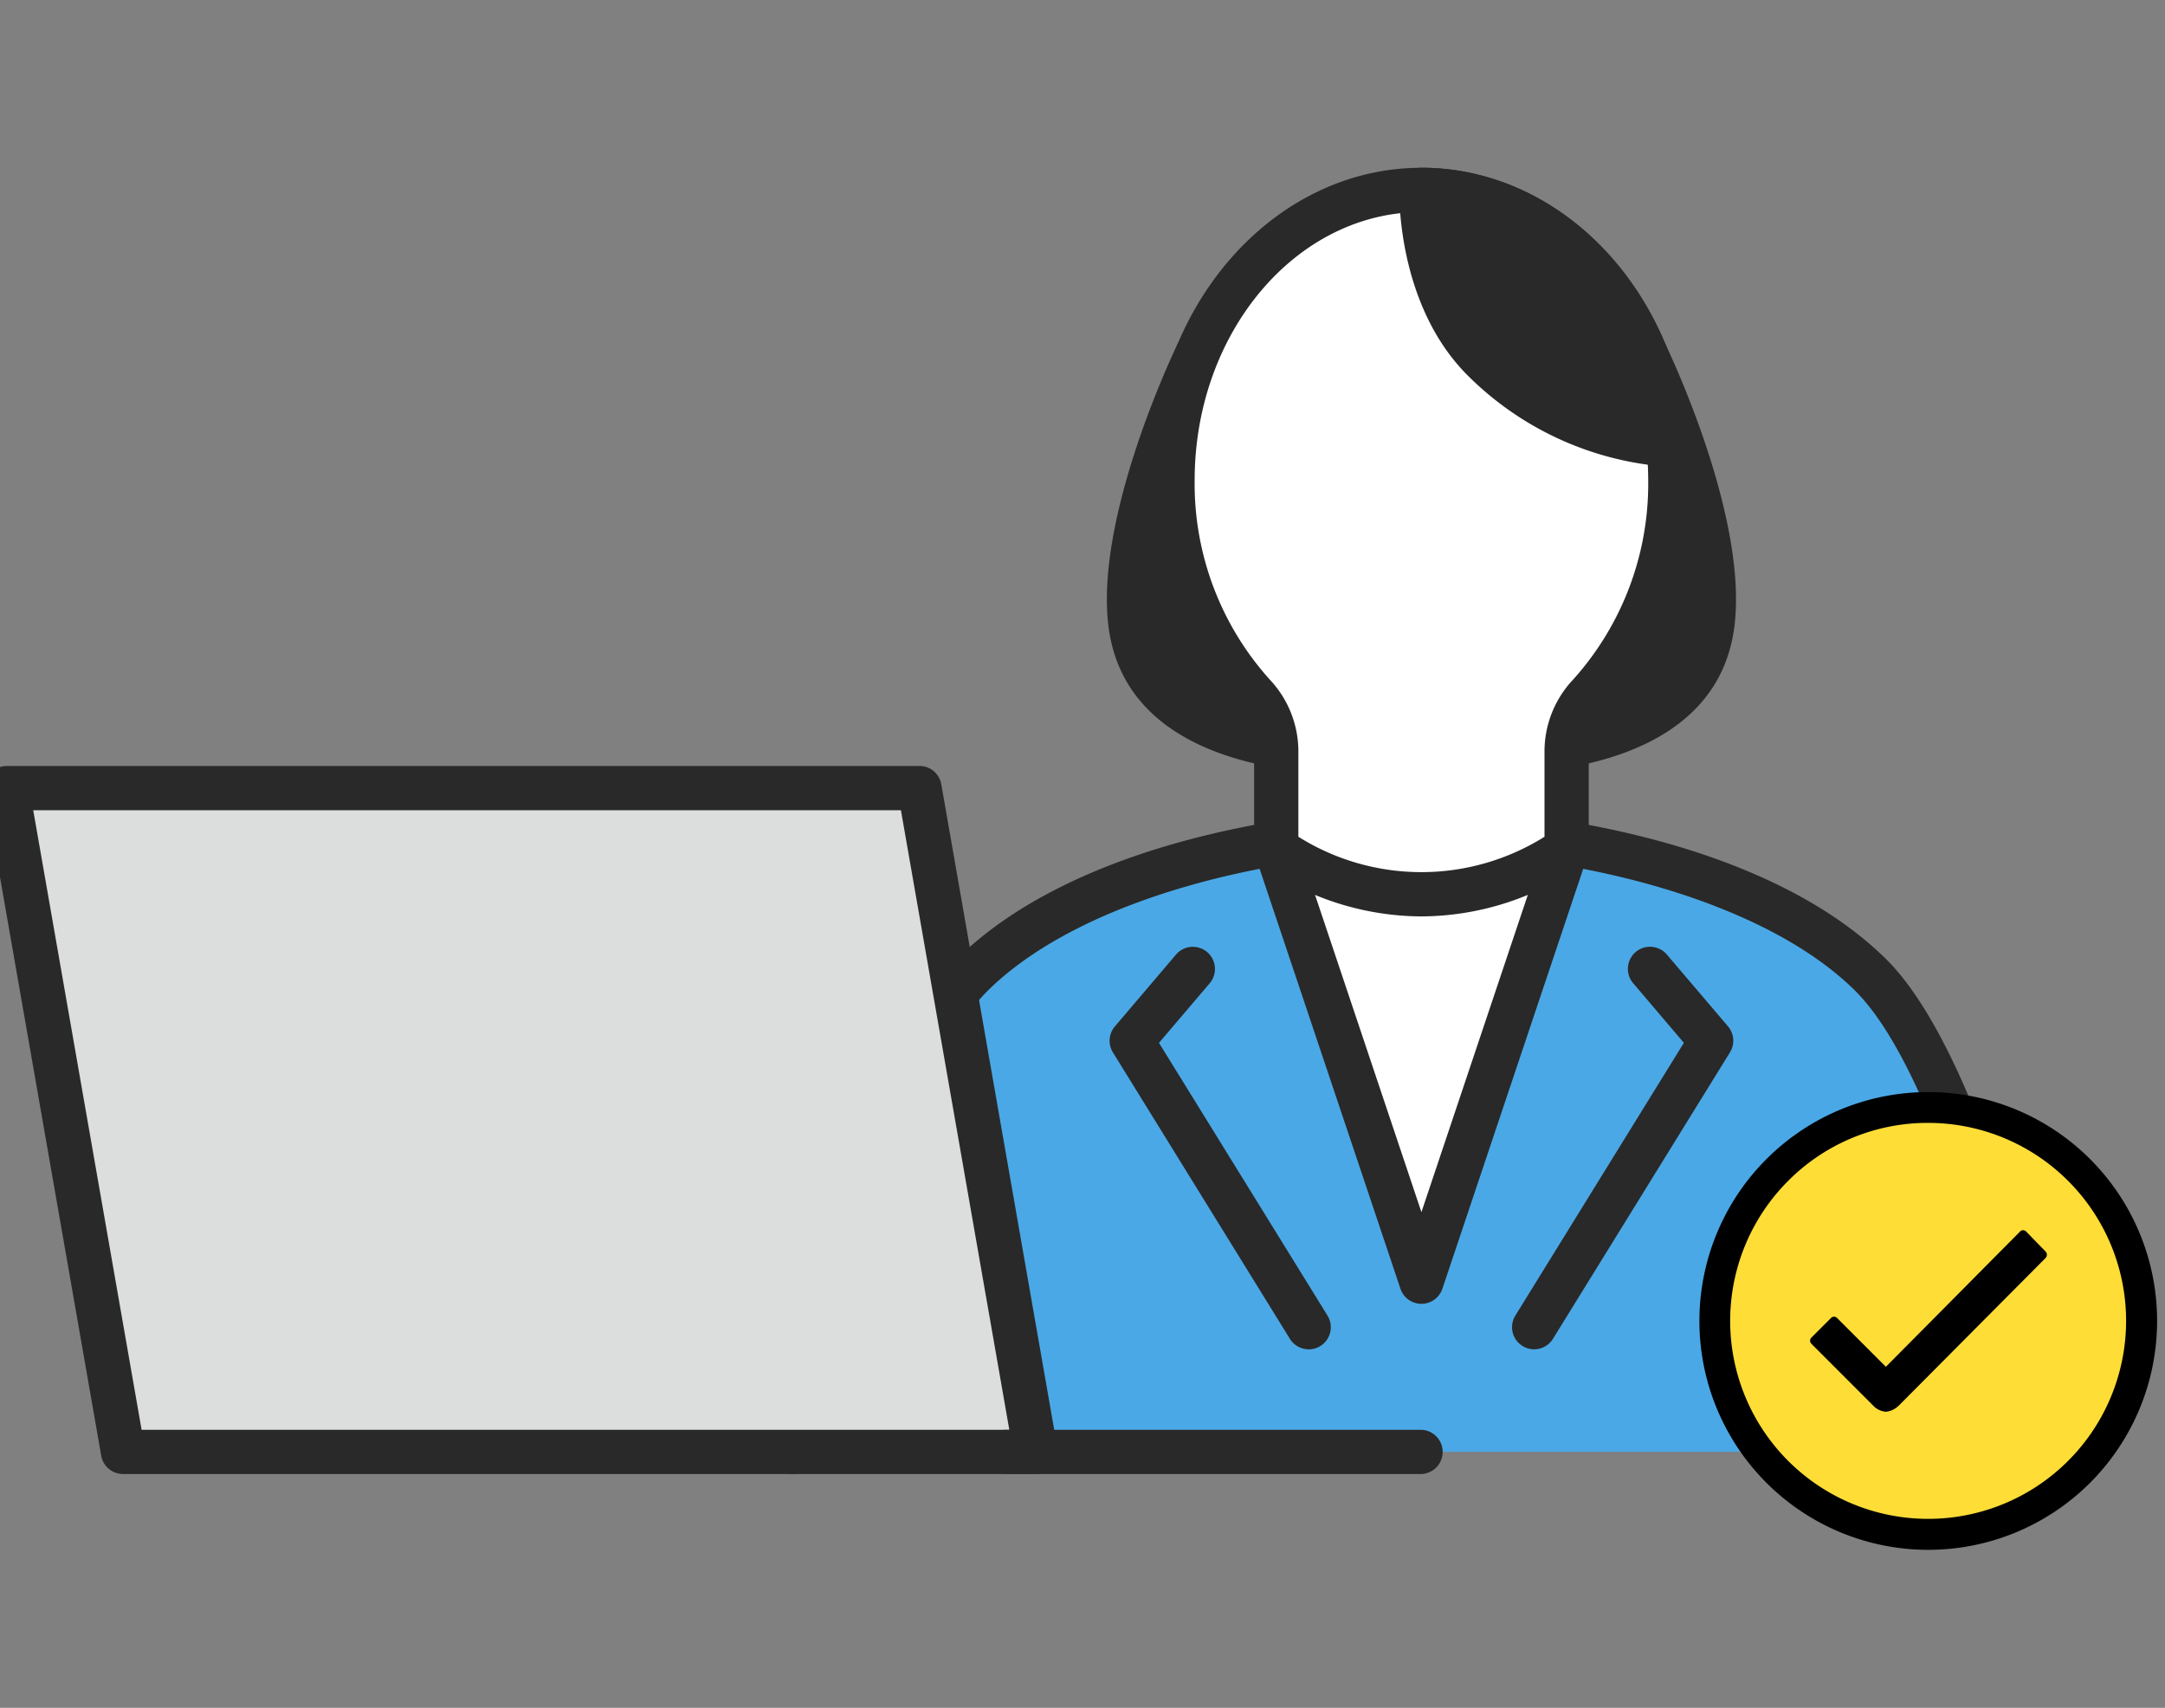 <svg xmlns="http://www.w3.org/2000/svg" xmlns:xlink="http://www.w3.org/1999/xlink" width="142" height="112" viewBox="0 0 142 112">
  <rect x="0" y="0" width="142" height="112" fill="#808080" stroke="none"/>
  <defs>
    <clipPath id="clip-path">
      <rect id="長方形_13854" data-name="長方形 13854" width="142" height="112" transform="translate(-4562 9007)" fill="#fff"/>
    </clipPath>
  </defs>
  <g id="マスクグループ_20" data-name="マスクグループ 20" transform="translate(4562 -9007)" clip-path="url(#clip-path)">
    <g id="グループ_3390" data-name="グループ 3390" transform="translate(-5514.421 418.06)">
      <g id="グループ_3202" data-name="グループ 3202" transform="translate(951.421 8599.939)">
        <g id="グループ_3198" data-name="グループ 3198" transform="translate(51.534 0)">
          <g id="グループ_3196" data-name="グループ 3196" transform="translate(0)">
            <g id="グループ_3192" data-name="グループ 3192" transform="translate(0 42.016)">
              <g id="グループ_3190" data-name="グループ 3190">
                <path id="パス_3591" data-name="パス 3591" d="M2227.212,1493.756c-8.583,0-22.411,2.539-29.425,9.432s-11.82,31.315-11.82,31.315h82.49s-4.807-24.423-11.82-31.315S2235.795,1493.756,2227.212,1493.756Z" transform="translate(-2184.515 -1492.305)" fill="#4ba8e6"/>
                <path id="パス_3592" data-name="パス 3592" d="M2180.145,1530.133a1.453,1.453,0,0,1-1.426-1.732c.2-1.015,4.977-24.945,12.227-32.07,7.911-7.774,22.857-9.848,30.442-9.848s22.532,2.074,30.442,9.848c7.25,7.125,12.027,31.055,12.227,32.07a1.451,1.451,0,1,1-2.847.56c-.047-.24-4.8-24.061-11.414-30.56-6.3-6.195-19.145-9.016-28.408-9.016s-22.1,2.822-28.408,9.016c-6.617,6.5-11.366,30.321-11.413,30.56A1.452,1.452,0,0,1,2180.145,1530.133Z" transform="translate(-2178.692 -1486.483)" fill="#292929"/>
              </g>
              <g id="グループ_3191" data-name="グループ 3191" transform="translate(31.722 1.195)">
                <path id="パス_3593" data-name="パス 3593" d="M2354.478,1528.139l9.523-28.391h-19.046Z" transform="translate(-2343.504 -1498.297)" fill="#fff"/>
                <path id="パス_3594" data-name="パス 3594" d="M2348.655,1523.767h0a1.452,1.452,0,0,1-1.376-.99l-9.523-28.391a1.451,1.451,0,0,1,2.752-.923l8.147,24.29,8.147-24.29a1.451,1.451,0,1,1,2.751.923l-9.523,28.391A1.451,1.451,0,0,1,2348.655,1523.767Z" transform="translate(-2337.681 -1492.473)" fill="#292929"/>
              </g>
              <path id="パス_3595" data-name="パス 3595" d="M2303.227,1558.355a1.45,1.45,0,0,1-1.236-.689l-11.609-18.784a1.451,1.451,0,0,1,.129-1.7l4.01-4.712a1.451,1.451,0,1,1,2.21,1.881l-3.326,3.907,11.053,17.886a1.451,1.451,0,0,1-1.233,2.214Z" transform="translate(-2267.923 -1522.883)" fill="#292929"/>
              <path id="パス_3596" data-name="パス 3596" d="M2423.92,1558.356a1.451,1.451,0,0,1-1.233-2.214l11.053-17.886-3.326-3.908a1.451,1.451,0,0,1,2.21-1.881l4.011,4.712a1.452,1.452,0,0,1,.129,1.7l-11.609,18.784A1.45,1.45,0,0,1,2423.92,1558.356Z" transform="translate(-2373.83 -1522.884)" fill="#292929"/>
            </g>
            <g id="グループ_3193" data-name="グループ 3193" transform="translate(22.061 10.776)">
              <path id="パス_3597" data-name="パス 3597" d="M2330.417,1337.181s5.192,10.745,4.393,17.577c-1.094,9.352-15.363,8.465-15.363,8.465h-7.476s-14.269.887-15.363-8.465c-.8-6.832,4.393-17.577,4.393-17.577Z" transform="translate(-2295.075 -1335.73)" fill="#292929"/>
              <path id="パス_3598" data-name="パス 3598" d="M2314.685,1358.878c-.561,0-.947-.017-1.1-.026H2306.2c-1.124.062-15.629.658-16.846-9.747-.839-7.169,4.308-17.923,4.528-18.377a1.451,1.451,0,0,1,1.306-.82H2324.6a1.452,1.452,0,0,1,1.306.82c.219.454,5.367,11.208,4.528,18.377C2329.38,1358.125,2318.338,1358.878,2314.685,1358.878Zm-18.569-26.067c-1.15,2.58-4.5,10.67-3.883,15.957.924,7.9,13.7,7.193,13.832,7.185l.09,0h7.476l.09,0c.128.008,12.911.686,13.832-7.185.619-5.3-2.733-13.378-3.882-15.957Z" transform="translate(-2289.258 -1329.908)" fill="#292929"/>
            </g>
            <g id="グループ_3194" data-name="グループ 3194" transform="translate(24.921)">
              <path id="パス_3599" data-name="パス 3599" d="M2343.385,1299.882a21.493,21.493,0,0,0-1.253-5.328c-2.529-6.7-8.266-11.38-14.944-11.38-9.016,0-16.325,8.527-16.325,19.046a20.531,20.531,0,0,0,5.323,14.064,5.439,5.439,0,0,1,1.479,3.723v6.379a16.705,16.705,0,0,0,19.045,0v-6.379a5.438,5.438,0,0,1,1.479-3.723,20.531,20.531,0,0,0,5.322-14.064A22.355,22.355,0,0,0,2343.385,1299.882Z" transform="translate(-2309.412 -1281.724)" fill="#fff"/>
              <path id="パス_3600" data-name="パス 3600" d="M2321.367,1325a18.441,18.441,0,0,1-10.335-3.229,1.452,1.452,0,0,1-.639-1.2v-6.379a3.975,3.975,0,0,0-1.086-2.729,22.12,22.12,0,0,1-5.716-15.057c0-11.3,7.974-20.5,17.776-20.5,7.079,0,13.477,4.835,16.3,12.318a22.949,22.949,0,0,1,1.339,5.687h0a23.577,23.577,0,0,1,.136,2.491,22.12,22.12,0,0,1-5.716,15.057,3.975,3.975,0,0,0-1.086,2.73v6.379a1.451,1.451,0,0,1-.639,1.2A18.442,18.442,0,0,1,2321.367,1325Zm-8.072-5.223a15.2,15.2,0,0,0,16.143,0v-5.587a6.866,6.866,0,0,1,1.873-4.716,19.194,19.194,0,0,0,4.929-13.071,20.638,20.638,0,0,0-.12-2.186,20.045,20.045,0,0,0-1.167-4.968c-2.394-6.342-7.727-10.441-13.587-10.441-8.2,0-14.874,7.893-14.874,17.594a19.191,19.191,0,0,0,4.93,13.071,6.869,6.869,0,0,1,1.873,4.716Z" transform="translate(-2303.591 -1275.902)" fill="#292929"/>
            </g>
            <g id="グループ_3195" data-name="グループ 3195" transform="translate(41.244)">
              <path id="パス_3601" data-name="パス 3601" d="M2392.675,1283.175s-.2,6.826,3.994,11.081a19.061,19.061,0,0,0,12.2,5.627,21.482,21.482,0,0,0-1.253-5.328C2405.09,1287.855,2399.353,1283.175,2392.675,1283.175Z" transform="translate(-2391.222 -1281.724)" fill="#292929"/>
              <path id="パス_3602" data-name="パス 3602" d="M2402.978,1295.512a20.643,20.643,0,0,1-13.164-6.06c-4.574-4.642-4.42-11.837-4.411-12.141a1.451,1.451,0,0,1,1.45-1.409c7.078,0,13.477,4.835,16.3,12.318a22.927,22.927,0,0,1,1.338,5.687,1.451,1.451,0,0,1-1.413,1.6Zm-14.6-16.615c.2,2.089.925,5.9,3.5,8.518a17.966,17.966,0,0,0,9.454,4.986,19.718,19.718,0,0,0-.9-3.156C2398.255,1283.458,2393.624,1279.54,2388.379,1278.9Z" transform="translate(-2385.4 -1275.902)" fill="#292929"/>
            </g>
          </g>
        </g>
        <g id="グループ_3201" data-name="グループ 3201" transform="translate(0 39.231)">
          <g id="グループ_3199" data-name="グループ 3199" transform="translate(0 0)">
            <path id="パス_3603" data-name="パス 3603" d="M1995.159,1523.328H1935.3l-7.617-43.533h59.858Z" transform="translate(-1926.233 -1478.344)" fill="#dcdddd"/>
            <path id="パス_3604" data-name="パス 3604" d="M1989.337,1518.957H1929.48a1.451,1.451,0,0,1-1.43-1.2l-7.617-43.533a1.451,1.451,0,0,1,1.429-1.7h59.858a1.451,1.451,0,0,1,1.429,1.2l7.617,43.533a1.451,1.451,0,0,1-1.43,1.7Zm-58.638-2.9h56.912l-7.11-40.631h-56.911Z" transform="translate(-1920.411 -1472.522)" fill="#292929"/>
          </g>
          <path id="パス_3605" data-name="パス 3605" d="M2277.7,1693.606H2250.5a1.451,1.451,0,1,1,0-2.9H2277.7a1.451,1.451,0,0,1,0,2.9Z" transform="translate(-2183.474 -1647.171)" fill="#292929"/>
        </g>
      </g>
      <g id="グループ_3203" data-name="グループ 3203" transform="translate(1063.882 8660.553)">
        <circle id="楕円形_164" data-name="楕円形 164" cx="13.779" cy="13.779" r="13.779" transform="translate(1.263 1.342)" fill="#ffdd37"/>
        <g id="Icon_ionic-ios-checkmark-circle-outline" data-name="Icon ionic-ios-checkmark-circle-outline" transform="translate(0)">
          <path id="パス_3607" data-name="パス 3607" d="M25.891,13.6l-1.27-1.306a.273.273,0,0,0-.2-.087h0a.262.262,0,0,0-.2.087l-8.8,8.869-3.2-3.2a.279.279,0,0,0-.4,0l-1.284,1.284a.288.288,0,0,0,0,.411l4.041,4.041a1.278,1.278,0,0,0,.844.411,1.339,1.339,0,0,0,.837-.4h.007l9.648-9.7A.308.308,0,0,0,25.891,13.6Z" transform="translate(-3.189 -3.143)"/>
          <path id="パス_3608" data-name="パス 3608" d="M18.385,5.4A12.984,12.984,0,1,1,9.2,9.2a12.9,12.9,0,0,1,9.186-3.8m0-2.021a15.01,15.01,0,1,0,15.01,15.01,15.007,15.007,0,0,0-15.01-15.01Z" transform="translate(-3.375 -3.375)"/>
        </g>
      </g>
    </g>
  </g>
</svg>

